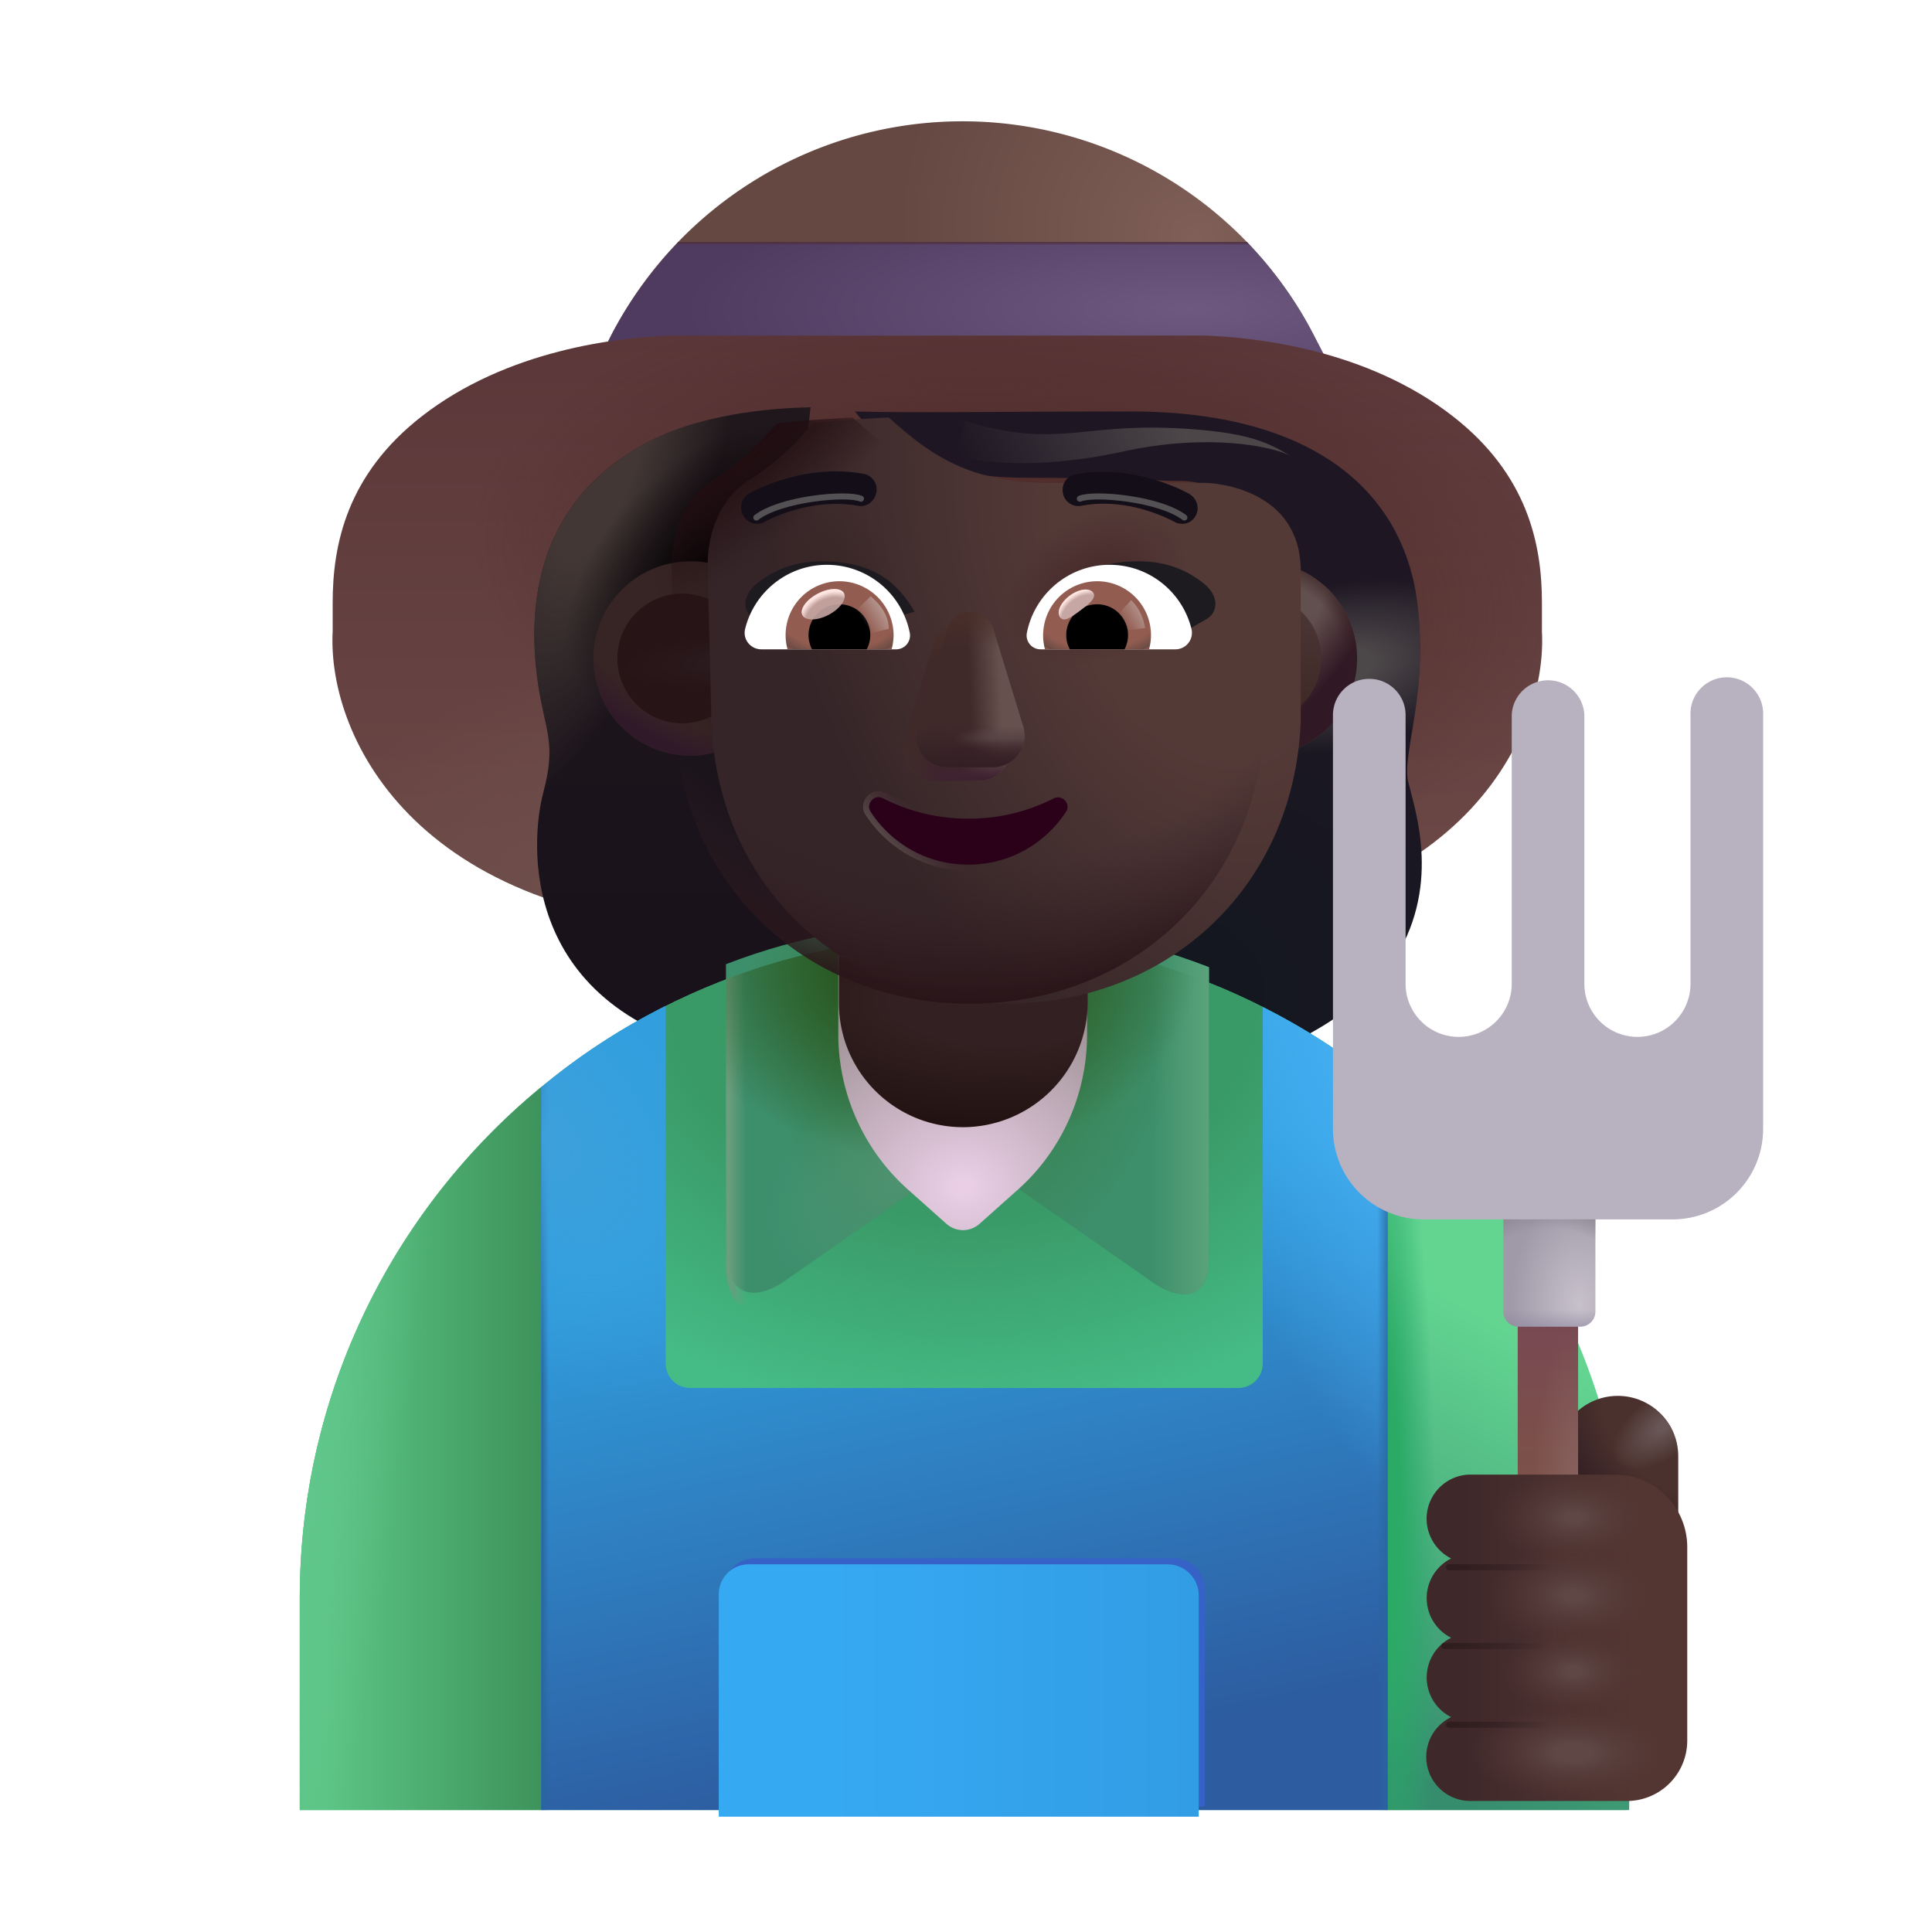 <svg xmlns="http://www.w3.org/2000/svg" fill="none" viewBox="0 0 32 32"><path fill="url(#svg-259da675-9471-40da-8519-7e275cbcd7e4-a)" d="M21.945 5.91h-12l.18-.36a6.549 6.549 0 0 1 11.65.03z"/><path fill="url(#svg-9223af6b-579d-4ce3-b792-aaf3c997ffbb-b)" d="m10.125 5.55-.18.36h12l-.17-.33c-.3-.59-.68-1.11-1.12-1.57h-9.42c-.43.45-.81.97-1.11 1.54"/><path fill="url(#svg-58863030-2326-43e0-b464-ffe6085779e8-c)" d="m10.125 5.55-.18.36h12l-.17-.33c-.3-.59-.68-1.11-1.12-1.57h-9.42c-.43.45-.81.97-1.11 1.54"/><g filter="url(#svg-77e64007-246e-4bc8-824d-2be5e9354a24-d)"><path fill="url(#svg-dfb27414-d9be-46b3-82c6-8d8f3e3940ac-e)" d="M11.588 4.81c-.849.03-2.678.228-4.102 1.335C6.25 7.108 6.01 8.262 6.01 9.231v.477c-.094 1.781 1.445 4.93 6.883 4.93h6.263c5.438 0 6.977-3.149 6.883-4.93V9.23c0-.969-.239-2.123-1.476-3.086-1.424-1.107-3.253-1.304-4.102-1.336z"/><path fill="url(#svg-37dfe496-c1e6-4a31-9ea5-965c280c6015-f)" d="M11.588 4.81c-.849.03-2.678.228-4.102 1.335C6.25 7.108 6.01 8.262 6.01 9.231v.477c-.094 1.781 1.445 4.93 6.883 4.93h6.263c5.438 0 6.977-3.149 6.883-4.93V9.23c0-.969-.239-2.123-1.476-3.086-1.424-1.107-3.253-1.304-4.102-1.336z"/><path fill="url(#svg-9cc1a00d-ca36-4425-a17c-12cdd08e248d-g)" d="M11.588 4.81c-.849.03-2.678.228-4.102 1.335C6.25 7.108 6.01 8.262 6.01 9.231v.477c-.094 1.781 1.445 4.93 6.883 4.93h6.263c5.438 0 6.977-3.149 6.883-4.93V9.23c0-.969-.239-2.123-1.476-3.086-1.424-1.107-3.253-1.304-4.102-1.336z"/></g><g filter="url(#svg-8033466b-092b-4f3c-be72-ac961ea3936d-h)"><path fill="url(#svg-ab2f1058-4276-41d5-a133-6dbc86bb32a2-i)" d="M16.86 8.013c-1.715 0-2.525-.732-2.8-1.098.835.027 2.456 0 4.583 0 2.659 0 4.35 1.048 4.703 2.971.257 1.647-.242 2.689-.12 3.172.12.484.563 1.763-.283 3.012-.677.999-2.108 1.55-2.739 1.701h-2.185v-1.853c2.366-.725 2.319-3 2.37-3.212.05-.212.421-1.94.297-3.337-.096-1.072-.788-1.325-1.299-1.302-.204 0-1.004-.054-2.527-.054"/><path fill="url(#svg-77575437-2384-467f-8c1a-c6c2eb4d400a-j)" d="M16.86 8.013c-1.715 0-2.525-.732-2.8-1.098.835.027 2.456 0 4.583 0 2.659 0 4.35 1.048 4.703 2.971.257 1.647-.242 2.689-.12 3.172.12.484.563 1.763-.283 3.012-.677.999-2.108 1.55-2.739 1.701h-2.185v-1.853c2.366-.725 2.319-3 2.37-3.212.05-.212.421-1.94.297-3.337-.096-1.072-.788-1.325-1.299-1.302-.204 0-1.004-.054-2.527-.054"/></g><g filter="url(#svg-2ef486bb-65fc-4276-a7b2-50f91f7a066e-k)"><path fill="url(#svg-b9225e9d-1014-467a-a4f1-61e0bcdf81ff-l)" d="M10.526 7.55c.977-.499 2.223-.544 2.649-.554l-.514 4.653 1.833 4.33-2.608 1.752c-3.585-.735-3.348-3.564-3.137-4.355.221-.831.028-1.02-.086-1.788-.272-1.833.329-3.255 1.863-4.038"/><path fill="url(#svg-b4fc301f-e3ca-42cc-a3ed-986077bb8cb3-m)" d="M10.526 7.55c.977-.499 2.223-.544 2.649-.554l-.514 4.653 1.833 4.33-2.608 1.752c-3.585-.735-3.348-3.564-3.137-4.355.221-.831.028-1.02-.086-1.788-.272-1.833.329-3.255 1.863-4.038"/><path fill="url(#svg-9f9d15b7-6699-462d-8216-7424e66c573f-n)" d="M10.526 7.55c.977-.499 2.223-.544 2.649-.554l-.514 4.653 1.833 4.33-2.608 1.752c-3.585-.735-3.348-3.564-3.137-4.355.221-.831.028-1.02-.086-1.788-.272-1.833.329-3.255 1.863-4.038"/></g><path fill="#45BB85" d="M15.955 15.5c-6.07 0-10.99 4.91-10.99 10.98v3.5h21.98v-3.5c0-6.07-4.92-10.98-10.99-10.98"/><path fill="url(#svg-c56f90f7-d2e5-4c8b-929c-13dc5d130a34-o)" d="M15.955 15.5c-6.07 0-10.99 4.91-10.99 10.98v3.5h21.98v-3.5c0-6.07-4.92-10.98-10.99-10.98"/><path fill="url(#svg-6c5fdaad-82c3-45aa-ac5d-30a58bc13d78-p)" d="M8.965 29.98V18.01h-.007a10.95 10.95 0 0 0-3.993 8.47v3.5z"/><path fill="url(#svg-9228b017-7727-4596-bc8d-80d880dbf6bf-q)" d="M8.965 29.98V18.01h-.007a10.95 10.95 0 0 0-3.993 8.47v3.5z"/><path fill="url(#svg-67fcd8d0-3995-4c6a-a448-67a658c24218-r)" d="M22.985 29.98V18.01h.006a10.95 10.95 0 0 1 3.994 8.47v3.5z"/><path fill="url(#svg-c9635d19-b23a-4b7b-b2dc-311b3b1389b6-s)" d="M22.985 29.98V18.01h.006a10.95 10.95 0 0 1 3.994 8.47v3.5z"/><g filter="url(#svg-55695673-fecd-4e21-bcca-0a47bac01ed2-t)"><path fill="url(#svg-a80895d0-328f-4ca4-8e96-7c454c2c007a-u)" d="m12.989 21.473 3.035-2.123 2.988 2.084c.42.325 1.012.465 1.012-.354v-4.81c-1.24-.48-2.59-.77-4-.77s-2.76.24-4 .72v4.69c0 .954.595.823.965.563"/><path fill="url(#svg-ff383420-d75b-4f4d-a5b3-244f7f6ae9a5-v)" d="m12.989 21.473 3.035-2.123 2.988 2.084c.42.325 1.012.465 1.012-.354v-4.81c-1.24-.48-2.59-.77-4-.77s-2.76.24-4 .72v4.69c0 .954.595.823.965.563"/><path fill="url(#svg-ebea8fe2-1f80-49a9-82d0-dfdedc3612c8-w)" d="m12.989 21.473 3.035-2.123 2.988 2.084c.42.325 1.012.465 1.012-.354v-4.81c-1.24-.48-2.59-.77-4-.77s-2.76.24-4 .72v4.69c0 .954.595.823.965.563"/></g><path fill="url(#svg-722334db-e715-45b6-ad28-07b282b04abb-x)" d="m12.989 21.473 3.035-2.123 2.988 2.084c.42.325 1.012.465 1.012-.354v-4.81c-1.24-.48-2.59-.77-4-.77s-2.76.24-4 .72v4.69c0 .954.595.823.965.563"/><path fill="url(#svg-ba0f5676-1ed2-466a-a987-32444d594038-y)" d="m12.989 21.473 3.035-2.123 2.988 2.084c.42.325 1.012.465 1.012-.354v-4.81c-1.24-.48-2.59-.77-4-.77s-2.76.24-4 .72v4.69c0 .954.595.823.965.563"/><path fill="url(#svg-ce0654b8-b436-443e-8a32-157ac44afee8-z)" d="m16.875 19.69-.65.58c-.16.14-.39.14-.55 0l-.65-.58a3.45 3.45 0 0 1-1.14-2.55v-3.09c0-1.14.92-2.06 2.06-2.06s2.06.92 2.06 2.06v3.09c0 .97-.41 1.9-1.13 2.55"/><path fill="url(#svg-6a227124-3ecc-4212-90d2-bc8eec6b1989-A)" d="M15.955 18.67c-1.14 0-2.06-.92-2.06-2.06v-2.56c0-1.14.92-2.06 2.06-2.06s2.06.92 2.06 2.06v2.56a2.07 2.07 0 0 1-2.06 2.06"/><path fill="url(#svg-ebcab312-ee60-4b4c-aa84-cc88f45048a6-B)" d="M22.985 18.04c-.63-.53-1.33-.99-2.07-1.36v5.9c0 .23-.18.41-.41.41h-9.07c-.23 0-.41-.18-.41-.41v-5.92c-.74.37-1.43.82-2.06 1.35v11.97h14.02z"/><path fill="url(#svg-0f814f22-81a9-4f41-aae4-6f92c6809363-C)" d="M22.985 18.04c-.63-.53-1.33-.99-2.07-1.36v5.9c0 .23-.18.41-.41.41h-9.07c-.23 0-.41-.18-.41-.41v-5.92c-.74.37-1.43.82-2.06 1.35v11.97h14.02z"/><path fill="url(#svg-c7824179-88ad-4aba-a3a4-517fdc547fbc-D)" d="M22.985 18.04c-.63-.53-1.33-.99-2.07-1.36v5.9c0 .23-.18.41-.41.41h-9.07c-.23 0-.41-.18-.41-.41v-5.92c-.74.37-1.43.82-2.06 1.35v11.97h14.02z"/><path fill="url(#svg-34c3da24-4a63-445d-be3c-bc259f5768a9-E)" d="M22.985 18.04c-.63-.53-1.33-.99-2.07-1.36v5.9c0 .23-.18.41-.41.41h-9.07c-.23 0-.41-.18-.41-.41v-5.92c-.74.37-1.43.82-2.06 1.35v11.97h14.02z"/><path fill="url(#svg-57d2a37c-1c97-40f7-a18e-05f45a7d52af-F)" d="M22.985 18.04c-.63-.53-1.33-.99-2.07-1.36v5.9c0 .23-.18.41-.41.41h-9.07c-.23 0-.41-.18-.41-.41v-5.92c-.74.37-1.43.82-2.06 1.35v11.97h14.02z"/><g filter="url(#svg-75eba683-466a-4b8a-9ace-e9b8f1c8ef23-G)"><path fill="#3661C6" d="M19.445 25.81h-6.94c-.28 0-.5.216-.5.492v3.62h7.95v-3.62a.513.513 0 0 0-.51-.492"/></g><g filter="url(#svg-ccfe245c-276e-448c-86ab-32777fc99c11-H)"><path fill="url(#svg-93a9f4ff-d8c7-40b8-ab3e-1008cd294c59-I)" d="M19.445 25.81h-6.94c-.28 0-.5.22-.5.5v3.68h7.95v-3.68a.517.517 0 0 0-.51-.5"/></g><path fill="url(#svg-6956627f-4667-4f8c-84c2-9c12537832cf-J)" d="M26.797 23.12c.55 0 1 .45 1 1v2.29h-2v-2.29c0-.55.44-1 1-1"/><path fill="url(#svg-ed925c94-f2fa-4033-94be-35acae4162b2-K)" d="M26.797 23.12c.55 0 1 .45 1 1v2.29h-2v-2.29c0-.55.44-1 1-1"/><path fill="url(#svg-fa18151e-3c0b-4cd2-9316-0bb4e0ffec65-L)" d="M26.138 21.77h-1v3h1z"/><path fill="url(#svg-6543035b-1c9c-4526-baec-b193d1e13896-M)" d="M26.138 21.77h-1v3h1z"/><path fill="url(#svg-098ff31c-2572-4b88-96a3-01f8e3048876-N)" d="M24.901 19.989h1.524v1.734a.25.25 0 0 1-.25.25H25.15a.25.25 0 0 1-.25-.25z"/><path fill="url(#svg-c4058e8e-5d1b-422b-b155-a31cabeb08fb-O)" d="M24.901 19.989h1.524v1.734a.25.25 0 0 1-.25.25H25.15a.25.25 0 0 1-.25-.25z"/><path fill="url(#svg-dd5a5c7c-0f96-4eb7-ae34-bb7ee75765e9-P)" d="M24.901 19.989h1.524v1.734a.25.25 0 0 1-.25.25H25.15a.25.25 0 0 1-.25-.25z"/><g filter="url(#svg-b24449f1-9d8d-4013-9328-d5239d47aa92-Q)"><path fill="url(#svg-d1ba8bae-d27a-4e92-b583-bf1ef131f1d2-R)" d="M23.479 25.306c0-.402.325-.732.727-.732h2.39a1.2 1.2 0 0 1 1.2 1.2v3.206a1 1 0 0 1-1 1h-2.59a.731.731 0 0 1-.32-1.389.735.735 0 0 1 0-1.314.735.735 0 0 1 0-1.314.74.74 0 0 1-.407-.657"/><path fill="url(#svg-a0e7e042-4f07-4ada-aff4-c18821ba27ba-S)" d="M23.479 25.306c0-.402.325-.732.727-.732h2.39a1.2 1.2 0 0 1 1.2 1.2v3.206a1 1 0 0 1-1 1h-2.59a.731.731 0 0 1-.32-1.389.735.735 0 0 1 0-1.314.735.735 0 0 1 0-1.314.74.74 0 0 1-.407-.657"/><path fill="url(#svg-a14b33a5-c3c2-4369-9d86-4c306d92334a-T)" d="M23.479 25.306c0-.402.325-.732.727-.732h2.39a1.2 1.2 0 0 1 1.2 1.2v3.206a1 1 0 0 1-1 1h-2.59a.731.731 0 0 1-.32-1.389.735.735 0 0 1 0-1.314.735.735 0 0 1 0-1.314.74.74 0 0 1-.407-.657"/><path fill="url(#svg-6bc66c30-d3fb-4364-9403-711bea76fe7c-U)" d="M23.479 25.306c0-.402.325-.732.727-.732h2.39a1.2 1.2 0 0 1 1.2 1.2v3.206a1 1 0 0 1-1 1h-2.59a.731.731 0 0 1-.32-1.389.735.735 0 0 1 0-1.314.735.735 0 0 1 0-1.314.74.74 0 0 1-.407-.657"/><path fill="url(#svg-2ce83c91-b9f8-43c0-9103-d7af577e8628-V)" d="M23.479 25.306c0-.402.325-.732.727-.732h2.39a1.2 1.2 0 0 1 1.2 1.2v3.206a1 1 0 0 1-1 1h-2.59a.731.731 0 0 1-.32-1.389.735.735 0 0 1 0-1.314.735.735 0 0 1 0-1.314.74.74 0 0 1-.407-.657"/></g><g filter="url(#svg-d4e084d1-26d4-4c50-ac86-1d91ec81d9e8-W)"><path stroke="url(#svg-80084c62-2972-401a-8662-81783f81abe2-X)" stroke-linecap="round" stroke-width=".1" d="M24 25.958h1.796"/></g><g filter="url(#svg-3aeb6ccf-6c45-4118-8e0d-2706cdcc33a5-Y)"><path stroke="url(#svg-e77c39fa-0abe-474a-8776-35895b1268a7-Z)" stroke-linecap="round" stroke-width=".1" d="M23.921 27.263h1.797"/></g><g filter="url(#svg-17c1c1bd-8b24-4d82-8d38-4b574d210741-aa)"><path stroke="url(#svg-3fb38dc0-b12c-4428-8bcd-995fdaa2cd5f-ab)" stroke-linecap="round" stroke-width=".1" d="M24 28.567h1.796"/></g><g filter="url(#svg-5388e6da-5391-4170-a571-e26f7822fabd-ac)"><path fill="url(#svg-a8bfd90f-c385-4a13-8e26-0d9b871dd416-ad)" d="M11.281 12.515a1.61 1.61 0 1 0 0-3.218 1.61 1.61 0 0 0 0 3.218"/><path fill="url(#svg-aa07fa95-e595-4367-8731-338ce0aa3797-ae)" d="M11.281 12.515a1.61 1.61 0 1 0 0-3.218 1.61 1.61 0 0 0 0 3.218"/></g><path fill="url(#svg-e79bc575-c831-477f-8ec5-540a64295dc5-af)" d="M20.811 12.515a1.61 1.61 0 1 0 0-3.218 1.61 1.61 0 0 0 0 3.218"/><path fill="url(#svg-57c8d862-afbf-4029-88d0-f8cfd9a1290f-ag)" d="M20.811 12.515a1.61 1.61 0 1 0 0-3.218 1.61 1.61 0 0 0 0 3.218"/><path fill="url(#svg-66d12036-9a54-4f05-807d-a34c07a8889c-ah)" d="M20.811 12.515a1.61 1.61 0 1 0 0-3.218 1.61 1.61 0 0 0 0 3.218"/><path fill="url(#svg-43ff1aa1-a50b-414e-848a-894fad9dcc22-ai)" d="M20.811 12.515a1.61 1.61 0 1 0 0-3.218 1.61 1.61 0 0 0 0 3.218"/><g filter="url(#svg-e1fcd412-c7b5-4c1d-9ef3-79ecfcd8706c-aj)"><path fill="url(#svg-7d69a1e4-429e-4d4b-b02f-08e9032796b0-ak)" d="M20.811 11.98a1.074 1.074 0 1 0 0-2.148 1.074 1.074 0 0 0 0 2.148"/></g><g filter="url(#svg-8a2af3e7-edab-47ca-abdb-0b42933f12b4-al)"><path fill="url(#svg-a3383004-f070-4cdc-9c64-270717905fc2-am)" d="M11.3 11.98a1.074 1.074 0 1 0 0-2.148 1.074 1.074 0 0 0 0 2.148"/></g><g filter="url(#svg-fef8299d-b681-4fa6-8ea3-531b3487826d-an)"><path fill="url(#svg-fd40df1a-336e-4b3e-bea8-05513029ae10-ao)" d="M19.368 7.998H16.75c-1.38 0-2.044-.559-2.629-1.083 0 0-.927.042-1.258.101-.215.234-.444.53-.977.886-.231.116-.756.527-.766 1.46l.064 2.594c.106 2.801 2.262 4.669 4.88 4.669 2.619 0 4.765-1.868 4.88-4.67V9.454c0-1.34-1.393-1.455-1.576-1.455"/></g><path fill="url(#svg-5a52bb2b-11b3-4654-9fb8-ea190dcc5e3c-ap)" d="M19.368 7.998H16.75c-1.38 0-2.044-.559-2.629-1.083 0 0-.86.042-1.258.101-.215.234-.444.53-.977.886-.231.116-.756.527-.766 1.46l.064 2.594c.106 2.801 2.262 4.669 4.88 4.669 2.619 0 4.765-1.868 4.88-4.67V9.454c0-1.34-1.393-1.455-1.576-1.455"/><path fill="url(#svg-62036e61-54c1-4164-bb05-aa537504bc38-aq)" d="M19.368 7.998H16.75c-1.38 0-2.044-.559-2.629-1.083 0 0-.86.042-1.258.101-.215.234-.444.53-.977.886-.231.116-.756.527-.766 1.46l.064 2.594c.106 2.801 2.262 4.669 4.88 4.669 2.619 0 4.765-1.868 4.88-4.67V9.454c0-1.34-1.393-1.455-1.576-1.455"/><path fill="url(#svg-0e2e4a26-cab7-49b0-86c1-da5ddc0463c5-ar)" d="M19.368 7.998H16.75c-1.38 0-2.044-.559-2.629-1.083 0 0-.86.042-1.258.101-.215.234-.444.53-.977.886-.231.116-.756.527-.766 1.46l.064 2.594c.106 2.801 2.262 4.669 4.88 4.669 2.619 0 4.765-1.868 4.88-4.67V9.454c0-1.34-1.393-1.455-1.576-1.455"/><path fill="url(#svg-5bf0f04a-3bb2-4e30-a800-c7421e6d6e11-as)" d="M19.368 7.998H16.75c-1.38 0-2.044-.559-2.629-1.083 0 0-.86.042-1.258.101-.215.234-.444.53-.977.886-.231.116-.756.527-.766 1.46l.064 2.594c.106 2.801 2.262 4.669 4.88 4.669 2.619 0 4.765-1.868 4.88-4.67V9.454c0-1.34-1.393-1.455-1.576-1.455"/><g filter="url(#svg-08d0775d-b833-45bf-aefc-13913a6cebbb-at)"><path stroke="url(#svg-3b824eae-2dec-4492-aceb-5dbf0c7d2368-au)" stroke-width=".1" d="M14.38 13.472c.356.543.958.899 1.66.899.7 0 1.303-.356 1.659-.899a.2.2 0 0 0-.024-.248.21.21 0 0 0-.243-.045c-.407.208-.89.331-1.392.331-.512 0-.985-.123-1.392-.33a.2.2 0 0 0-.244.04.2.2 0 0 0-.024.252Z"/></g><path fill="#2A0119" d="M16.04 13.56a3.1 3.1 0 0 1-1.415-.337c-.135-.077-.29.087-.203.222.347.53.934.876 1.618.876.683 0 1.27-.347 1.617-.876.087-.135-.067-.289-.202-.222a3.1 3.1 0 0 1-1.415.337"/><g filter="url(#svg-ee1bcdbc-f5dc-4259-9971-51ffa91d937e-av)"><path fill="#402929" d="m15.472 10.632-.501 1.627a.518.518 0 0 0 .5.674h.751a.527.527 0 0 0 .501-.674l-.5-1.627c-.135-.356-.646-.356-.751 0"/><path fill="url(#svg-a6894598-8ac2-4503-98f0-bfaaef8f8bb7-aw)" d="m15.472 10.632-.501 1.627a.518.518 0 0 0 .5.674h.751a.527.527 0 0 0 .501-.674l-.5-1.627c-.135-.356-.646-.356-.751 0"/><path fill="url(#svg-223e20f8-ccbd-49d5-bf4a-b4f4f915ceee-ax)" d="m15.472 10.632-.501 1.627a.518.518 0 0 0 .5.674h.751a.527.527 0 0 0 .501-.674l-.5-1.627c-.135-.356-.646-.356-.751 0"/><path fill="url(#svg-f9781fc9-befe-4471-a5cc-a3c18d986378-ay)" d="m15.472 10.632-.501 1.627a.518.518 0 0 0 .5.674h.751a.527.527 0 0 0 .501-.674l-.5-1.627c-.135-.356-.646-.356-.751 0"/><path fill="url(#svg-5f1a17e9-309e-45d9-aab7-24197620c377-az)" d="m15.472 10.632-.501 1.627a.518.518 0 0 0 .5.674h.751a.527.527 0 0 0 .501-.674l-.5-1.627c-.135-.356-.646-.356-.751 0"/><path fill="url(#svg-83793a64-f3f8-4c1f-b6a9-badc8a38610a-aA)" d="m15.472 10.632-.501 1.627a.518.518 0 0 0 .5.674h.751a.527.527 0 0 0 .501-.674l-.5-1.627c-.135-.356-.646-.356-.751 0"/></g><g filter="url(#svg-3e7e8ebb-c24f-4e3f-84b3-2ee5ec7e48a8-aB)"><path fill="#402929" d="m15.699 10.406-.5 1.627a.518.518 0 0 0 .5.674h.75a.526.526 0 0 0 .501-.674l-.5-1.627c-.135-.356-.645-.356-.751 0"/><path fill="url(#svg-7533ea0f-60c6-4cc0-a890-4c7c79fd7585-aC)" d="m15.699 10.406-.5 1.627a.518.518 0 0 0 .5.674h.75a.526.526 0 0 0 .501-.674l-.5-1.627c-.135-.356-.645-.356-.751 0"/><path fill="url(#svg-f780508d-849a-4c8c-ac08-35ad92fcca8f-aD)" d="m15.699 10.406-.5 1.627a.518.518 0 0 0 .5.674h.75a.526.526 0 0 0 .501-.674l-.5-1.627c-.135-.356-.645-.356-.751 0"/><path fill="url(#svg-367fe027-aed7-4f8c-8b1e-b7cd438247c3-aE)" d="m15.699 10.406-.5 1.627a.518.518 0 0 0 .5.674h.75a.526.526 0 0 0 .501-.674l-.5-1.627c-.135-.356-.645-.356-.751 0"/><path fill="url(#svg-affeed6a-c6bd-4b0e-946d-2413a9f8499a-aF)" d="m15.699 10.406-.5 1.627a.518.518 0 0 0 .5.674h.75a.526.526 0 0 0 .501-.674l-.5-1.627c-.135-.356-.645-.356-.751 0"/><path fill="url(#svg-01165cce-2c47-4af0-bf93-dac506a009a2-aG)" d="m15.699 10.406-.5 1.627a.518.518 0 0 0 .5.674h.75a.526.526 0 0 0 .501-.674l-.5-1.627c-.135-.356-.645-.356-.751 0"/><path fill="url(#svg-85496b3b-058e-4686-8ef1-7cb9a2c173d5-aH)" d="m15.699 10.406-.5 1.627a.518.518 0 0 0 .5.674h.75a.526.526 0 0 0 .501-.674l-.5-1.627c-.135-.356-.645-.356-.751 0"/></g><g filter="url(#svg-5dd0d5dd-0795-492a-9180-ca81236c8497-aI)"><path fill="#130E18" d="M12.541 8.875a.26.26 0 0 1-.23-.134.27.27 0 0 1 .095-.366c.039-.02.896-.51 1.897-.327.144.028.24.163.212.308-.03.154-.164.25-.308.221-.809-.144-1.531.26-1.531.26a.24.24 0 0 1-.135.038"/></g><g filter="url(#svg-8a5ee78d-6219-4cfb-aec1-65536dc133f4-aJ)"><path fill="#130E18" d="M19.578 8.875a.24.24 0 0 1-.135-.038c-.01 0-.731-.414-1.53-.26a.26.26 0 0 1-.308-.212.26.26 0 0 1 .211-.308c.992-.183 1.858.308 1.887.327.125.077.174.241.096.366a.24.24 0 0 1-.221.125"/></g><g filter="url(#svg-bdfc8812-a1fb-4739-ade6-c9de6bf02466-aK)"><path fill="#1D1B1F" d="M17.13 10.132c.265-.466.669-.835 1.537-.835.38 0 .747.105 1.073.369.269.217.233.495.025.599l-.556.317c-.652-.21-1.373-.239-2.08-.45"/></g><g filter="url(#svg-58d9869d-d6b6-44c1-907a-ff37d7fa9f35-aL)"><path fill="#1D1B1F" d="M14.947 10.132c-.266-.466-.67-.835-1.538-.835-.38 0-.747.105-1.073.369-.268.217-.232.495-.024.599l.556.317c.652-.21 1.372-.239 2.079-.45"/></g><path fill="#fff" d="M18.379 9.355c.653 0 1.204.45 1.355 1.06a.274.274 0 0 1-.268.34h-2.231a.23.23 0 0 1-.227-.272c.125-.64.69-1.128 1.37-1.128"/><path fill="url(#svg-8413d721-eea8-4ba9-9e5f-8d654477cbd9-aM)" d="M18.172 9.627a.892.892 0 0 1 .86 1.128h-1.724a.896.896 0 0 1 .864-1.128"/><path fill="#000" d="M17.66 10.52a.51.51 0 0 1 .512-.511.51.51 0 0 1 .454.746h-.905a.46.46 0 0 1-.06-.235"/><g filter="url(#svg-c276375c-6310-4e74-8d4f-dce8d9ce0f21-aN)"><path fill="#C7A7A3" d="M18.106 9.816c.063.085-.07.189-.22.301-.152.113-.264.193-.327.108-.064-.085.007-.245.158-.358s.325-.136.389-.05"/><path fill="url(#svg-0bb7155f-b2d8-4436-a6da-947d3ef1b04c-aO)" d="M18.106 9.816c.063.085-.07.189-.22.301-.152.113-.264.193-.327.108-.064-.085.007-.245.158-.358s.325-.136.389-.05"/></g><g filter="url(#svg-86857c21-dbb9-4ec1-bfaf-35eb2fdc8cde-aP)"><path fill="url(#svg-49cc125e-43f7-4d4d-b12b-9613fefdcc51-aQ)" d="M18.966 10.402a.84.84 0 0 0-.23-.463l-.26.286.117.227z"/></g><path fill="#fff" d="M13.697 9.355c-.653 0-1.204.45-1.355 1.06-.044.174.09.34.268.34h2.231a.23.23 0 0 0 .228-.272 1.4 1.4 0 0 0-1.372-1.128"/><path fill="url(#svg-d60dec91-fd74-416a-9996-accf5adf050e-aR)" d="M13.904 9.627a.892.892 0 0 0-.86 1.128h1.724a1 1 0 0 0 .033-.235.9.9 0 0 0-.897-.893"/><path fill="#000" d="M14.415 10.52a.51.51 0 0 0-.51-.511.51.51 0 0 0-.455.746h.905a.5.5 0 0 0 .06-.235"/><g filter="url(#svg-e7a2994d-eeff-4654-986c-073b67daeb41-aS)"><path fill="url(#svg-d916d0be-6981-4d1b-a2a1-a61e36c85714-aT)" d="M14.72 10.414c0-.288-.235-.48-.299-.538l-.288.279.178.36z"/></g><g filter="url(#svg-574eb3cb-1652-414c-b876-3c227637c0a8-aU)" transform="rotate(-27.914 13.635 10.008)"><ellipse cx="13.635" cy="10.008" fill="#C7A7A3" fill-opacity=".9" rx=".389" ry=".197"/><ellipse cx="13.635" cy="10.008" fill="url(#svg-8bf35be4-e600-4af0-a3ea-e2b9709e3b42-aV)" rx=".389" ry=".197"/></g><g filter="url(#svg-1e76ae4c-94b3-4306-89f3-d3861b659936-aW)"><path stroke="#545154" stroke-linecap="round" stroke-linejoin="round" stroke-miterlimit="10" stroke-width=".1" d="M17.885 8.26c.237-.1 1.324 0 1.732.312"/></g><g filter="url(#svg-1ee6b2f1-8af6-4700-af8b-f414a72163c8-aX)"><path stroke="#545154" stroke-linecap="round" stroke-linejoin="round" stroke-miterlimit="10" stroke-width=".1" d="M14.26 8.26c-.238-.1-1.325 0-1.733.312"/></g><g filter="url(#svg-028bf785-f709-43ee-9cd3-30859dc23019-aY)"><path fill="url(#svg-33c6ebc7-0937-44e4-af81-5c6e86c24418-aZ)" d="M19.431 7.09c1.238.057 1.562.239 1.933.454-.31-.151-1.345-.375-2.776-.063-1.432.313-2.425.172-2.743.063l.141-.57c1.5.453 1.898.046 3.445.117"/></g><g filter="url(#svg-7b909f3c-59d4-4128-aff6-1ec120478edf-ba)"><path fill="#B8B1C0" d="M22.78 11.044a.6.6 0 0 0-.602.601v6.852a1.5 1.5 0 0 0 1.5 1.5h4.125a1.5 1.5 0 0 0 1.5-1.5v-6.852a.602.602 0 1 0-1.203 0v4.45a.879.879 0 0 1-1.758 0v-4.45a.602.602 0 0 0-1.203 0v4.45a.879.879 0 0 1-1.758 0v-4.45a.6.6 0 0 0-.602-.601"/></g><defs><radialGradient id="svg-259da675-9471-40da-8519-7e275cbcd7e4-a" cx="0" cy="0" r="1" gradientTransform="matrix(-4.281 -2.713 2.527 -3.987 19.843 3.96)" gradientUnits="userSpaceOnUse"><stop stop-color="#7F5F58"/><stop offset="1" stop-color="#644841"/></radialGradient><radialGradient id="svg-9223af6b-579d-4ce3-b792-aaf3c997ffbb-b" cx="0" cy="0" r="1" gradientTransform="matrix(0 -2.156 8.406 0 19.718 5.122)" gradientUnits="userSpaceOnUse"><stop stop-color="#6E5980"/><stop offset="1" stop-color="#4F3B60"/></radialGradient><radialGradient id="svg-37dfe496-c1e6-4a31-9ea5-965c280c6015-f" cx="0" cy="0" r="1" gradientTransform="rotate(-115.388 9.623 3.909)scale(4.082 6.427)" gradientUnits="userSpaceOnUse"><stop stop-color="#6E4F4B"/><stop offset="1" stop-color="#6E4F4B" stop-opacity="0"/></radialGradient><radialGradient id="svg-9cc1a00d-ca36-4425-a17c-12cdd08e248d-g" cx="0" cy="0" r="1" gradientTransform="matrix(.438 -4.688 9.213 .86 17.552 8.833)" gradientUnits="userSpaceOnUse"><stop stop-color="#492522"/><stop offset="1" stop-color="#492522" stop-opacity="0"/></radialGradient><radialGradient id="svg-ab2f1058-4276-41d5-a133-6dbc86bb32a2-i" cx="0" cy="0" r="1" gradientTransform="matrix(1.656 -6.438 7.875 2.026 19.52 16.372)" gradientUnits="userSpaceOnUse"><stop stop-color="#131720"/><stop offset="1" stop-color="#1E1723"/></radialGradient><radialGradient id="svg-77575437-2384-467f-8c1a-c6c2eb4d400a-j" cx="0" cy="0" r="1" gradientTransform="rotate(-11.497 66.4 -104.113)scale(2.822 1.37)" gradientUnits="userSpaceOnUse"><stop offset=".203" stop-color="#4C4749"/><stop offset="1" stop-color="#4C4749" stop-opacity="0"/></radialGradient><radialGradient id="svg-b4fc301f-e3ca-42cc-a3ed-986077bb8cb3-m" cx="0" cy="0" r="1" gradientTransform="rotate(106.741 2.02 7.437)scale(6.184 1.948)" gradientUnits="userSpaceOnUse"><stop offset=".32" stop-color="#423735"/><stop offset="1" stop-color="#423735" stop-opacity="0"/></radialGradient><radialGradient id="svg-9f9d15b7-6699-462d-8216-7424e66c573f-n" cx="0" cy="0" r="1" gradientTransform="rotate(-46.106 17.009 -8.618)scale(2.862 1.639)" gradientUnits="userSpaceOnUse"><stop stop-color="#040102"/><stop offset="1" stop-color="#040102" stop-opacity="0"/></radialGradient><radialGradient id="svg-c56f90f7-d2e5-4c8b-929c-13dc5d130a34-o" cx="0" cy="0" r="1" gradientTransform="matrix(0 7.164 -8.994 0 15.954 16.285)" gradientUnits="userSpaceOnUse"><stop offset=".53" stop-color="#399967"/><stop offset="1" stop-color="#399967" stop-opacity="0"/></radialGradient><radialGradient id="svg-9228b017-7727-4596-bc8d-80d880dbf6bf-q" cx="0" cy="0" r="1" gradientTransform="matrix(2.688 .438 -2.138 13.134 3.812 25.247)" gradientUnits="userSpaceOnUse"><stop stop-color="#63C890"/><stop offset="1" stop-color="#63C890" stop-opacity="0"/></radialGradient><radialGradient id="svg-c9635d19-b23a-4b7b-b2dc-311b3b1389b6-s" cx="0" cy="0" r="1" gradientTransform="matrix(.795 -.018 .176 7.819 22.985 24.71)" gradientUnits="userSpaceOnUse"><stop offset=".249" stop-color="#2AAA64"/><stop offset="1" stop-color="#28A96B" stop-opacity="0"/></radialGradient><radialGradient id="svg-a80895d0-328f-4ca4-8e96-7c454c2c007a-u" cx="0" cy="0" r="1" gradientTransform="matrix(0 5.49 -3.737 0 16.024 16.153)" gradientUnits="userSpaceOnUse"><stop offset=".232" stop-color="#387C46"/><stop offset="1" stop-color="#3D8F6C"/></radialGradient><radialGradient id="svg-ebea8fe2-1f80-49a9-82d0-dfdedc3612c8-w" cx="0" cy="0" r="1" gradientTransform="matrix(-2.275 1.555 -.967 -1.416 15.17 19.551)" gradientUnits="userSpaceOnUse"><stop stop-color="#519473"/><stop offset="1" stop-color="#519473" stop-opacity="0"/></radialGradient><radialGradient id="svg-ba0f5676-1ed2-466a-a987-32444d594038-y" cx="0" cy="0" r="1" gradientTransform="matrix(0 3.289 -4.487 0 15.418 15.97)" gradientUnits="userSpaceOnUse"><stop offset=".344" stop-color="#2A5923"/><stop offset=".987" stop-color="#2A5923" stop-opacity="0"/></radialGradient><radialGradient id="svg-ce0654b8-b436-443e-8a32-157ac44afee8-z" cx="0" cy="0" r="1" gradientTransform="matrix(0 -4.58 5.352 0 15.945 19.652)" gradientUnits="userSpaceOnUse"><stop offset=".027" stop-color="#E9CEE6"/><stop offset=".737" stop-color="#9C8F92"/></radialGradient><radialGradient id="svg-6a227124-3ecc-4212-90d2-bc8eec6b1989-A" cx="0" cy="0" r="1" gradientTransform="matrix(0 2.095 -5.352 0 16.633 16.575)" gradientUnits="userSpaceOnUse"><stop offset=".347" stop-color="#332022"/><stop offset="1" stop-color="#211211"/></radialGradient><radialGradient id="svg-0f814f22-81a9-4f41-aae4-6f92c6809363-C" cx="0" cy="0" r="1" gradientTransform="rotate(154.069 9.543 11.788)scale(3.788 11.211)" gradientUnits="userSpaceOnUse"><stop stop-color="#47B2F6"/><stop offset="1" stop-color="#47B2F6" stop-opacity="0"/></radialGradient><radialGradient id="svg-57d2a37c-1c97-40f7-a18e-05f45a7d52af-F" cx="0" cy="0" r="1" gradientTransform="rotate(-37.289 32.356 -3.88)scale(3.146 4.958)" gradientUnits="userSpaceOnUse"><stop stop-color="#3DA0DB"/><stop offset="1" stop-color="#3AA1E0" stop-opacity="0"/></radialGradient><radialGradient id="svg-6956627f-4667-4f8c-84c2-9c12537832cf-J" cx="0" cy="0" r="1" gradientTransform="matrix(-1.745 1.74 -2.151 -2.157 27.89 23.393)" gradientUnits="userSpaceOnUse"><stop offset=".493" stop-color="#4B312D"/><stop offset=".946" stop-color="#2B1820"/></radialGradient><radialGradient id="svg-ed925c94-f2fa-4033-94be-35acae4162b2-K" cx="0" cy="0" r="1" gradientTransform="matrix(.788 -.6 .313 .412 27.553 23.618)" gradientUnits="userSpaceOnUse"><stop offset=".132" stop-color="#675655"/><stop offset="1" stop-color="#675655" stop-opacity="0"/></radialGradient><radialGradient id="svg-6543035b-1c9c-4526-baec-b193d1e13896-M" cx="0" cy="0" r="1" gradientTransform="matrix(0 -2.851 .748 0 26.138 24.77)" gradientUnits="userSpaceOnUse"><stop stop-color="#88625F"/><stop offset="1" stop-color="#88625F" stop-opacity="0"/></radialGradient><radialGradient id="svg-098ff31c-2572-4b88-96a3-01f8e3048876-N" cx="0" cy="0" r="1" gradientTransform="matrix(0 -1.828 1.141 0 26.161 21.59)" gradientUnits="userSpaceOnUse"><stop stop-color="#C7C1CC"/><stop offset="1" stop-color="#A099A8"/></radialGradient><radialGradient id="svg-c4058e8e-5d1b-422b-b155-a31cabeb08fb-O" cx="0" cy="0" r="1" gradientTransform="matrix(0 -2.148 2.011 0 25.663 21.973)" gradientUnits="userSpaceOnUse"><stop offset=".76" stop-color="#85808C" stop-opacity="0"/><stop offset="1" stop-color="#85808C"/></radialGradient><radialGradient id="svg-a0e7e042-4f07-4ada-aff4-c18821ba27ba-S" cx="0" cy="0" r="1" gradientTransform="matrix(0 .802 -1.354 0 25.916 25.285)" gradientUnits="userSpaceOnUse"><stop offset=".106" stop-color="#5E4745"/><stop offset="1" stop-color="#533531" stop-opacity="0"/></radialGradient><radialGradient id="svg-a14b33a5-c3c2-4369-9d86-4c306d92334a-T" cx="0" cy="0" r="1" gradientTransform="matrix(0 .859 -1.452 0 25.916 26.579)" gradientUnits="userSpaceOnUse"><stop offset=".109" stop-color="#5E4745"/><stop offset="1" stop-color="#533531" stop-opacity="0"/></radialGradient><radialGradient id="svg-6bc66c30-d3fb-4364-9403-711bea76fe7c-U" cx="0" cy="0" r="1" gradientTransform="matrix(0 .719 -1.214 0 25.916 27.829)" gradientUnits="userSpaceOnUse"><stop offset=".109" stop-color="#5E4745"/><stop offset="1" stop-color="#533531" stop-opacity="0"/></radialGradient><radialGradient id="svg-2ce83c91-b9f8-43c0-9103-d7af577e8628-V" cx="0" cy="0" r="1" gradientTransform="matrix(0 .799 -1.727 0 25.916 29.18)" gradientUnits="userSpaceOnUse"><stop offset=".186" stop-color="#5E4745"/><stop offset="1" stop-color="#533531" stop-opacity="0"/></radialGradient><radialGradient id="svg-aa07fa95-e595-4367-8731-338ce0aa3797-ae" cx="0" cy="0" r="1" gradientTransform="rotate(112.706 2.607 9.259)scale(2.263 4.141)" gradientUnits="userSpaceOnUse"><stop offset=".775" stop-color="#301929" stop-opacity="0"/><stop offset="1" stop-color="#301929"/></radialGradient><radialGradient id="svg-57c8d862-afbf-4029-88d0-f8cfd9a1290f-ag" cx="0" cy="0" r="1" gradientTransform="rotate(62.446 .82 20.432)scale(2.985 4.799)" gradientUnits="userSpaceOnUse"><stop offset=".776" stop-color="#301924" stop-opacity="0"/><stop offset="1" stop-color="#301924"/></radialGradient><radialGradient id="svg-66d12036-9a54-4f05-807d-a34c07a8889c-ah" cx="0" cy="0" r="1" gradientTransform="rotate(-33.074 27.851 -27.136)scale(1.998 1.609)" gradientUnits="userSpaceOnUse"><stop offset=".664" stop-color="#351B1E"/><stop offset="1" stop-color="#351B1E" stop-opacity="0"/></radialGradient><radialGradient id="svg-43ff1aa1-a50b-414e-848a-894fad9dcc22-ai" cx="0" cy="0" r="1" gradientTransform="rotate(-77.205 17.513 -7.36)scale(2.355 2.066)" gradientUnits="userSpaceOnUse"><stop offset=".745" stop-color="#361C1E" stop-opacity="0"/><stop offset=".966" stop-color="#361C1E"/></radialGradient><radialGradient id="svg-a3383004-f070-4cdc-9c64-270717905fc2-am" cx="0" cy="0" r="1" gradientTransform="rotate(175.67 6.095 5.691)scale(2.382 .474)" gradientUnits="userSpaceOnUse"><stop stop-color="#2C1D22"/><stop offset="1" stop-color="#271416"/></radialGradient><radialGradient id="svg-fd40df1a-336e-4b3e-bea8-05513029ae10-ao" cx="0" cy="0" r="1" gradientTransform="matrix(-5.875 2.633 -4.193 -9.356 19.052 9.614)" gradientUnits="userSpaceOnUse"><stop offset=".297" stop-color="#543A37"/><stop offset="1" stop-color="#352528"/></radialGradient><radialGradient id="svg-5a52bb2b-11b3-4654-9fb8-ea190dcc5e3c-ap" cx="0" cy="0" r="1" gradientTransform="matrix(0 8.875 -8.98 0 16.032 7.75)" gradientUnits="userSpaceOnUse"><stop offset=".751" stop-color="#362328" stop-opacity="0"/><stop offset="1" stop-color="#291519"/></radialGradient><radialGradient id="svg-62036e61-54c1-4164-bb05-aa537504bc38-aq" cx="0" cy="0" r="1" gradientTransform="matrix(1.393 -.831 .611 1.024 18.159 9.73)" gradientUnits="userSpaceOnUse"><stop stop-color="#432728"/><stop offset="1" stop-color="#432728" stop-opacity="0"/></radialGradient><radialGradient id="svg-0e2e4a26-cab7-49b0-86c1-da5ddc0463c5-ar" cx="0" cy="0" r="1" gradientTransform="rotate(-118.968 9.71 .716)scale(1.382 1.085)" gradientUnits="userSpaceOnUse"><stop stop-color="#392627"/><stop offset="1" stop-color="#392627" stop-opacity="0"/></radialGradient><radialGradient id="svg-5bf0f04a-3bb2-4e30-a800-c7421e6d6e11-as" cx="0" cy="0" r="1" gradientTransform="rotate(138.871 4.877 5.656)scale(5.891 2.107)" gradientUnits="userSpaceOnUse"><stop offset=".286" stop-color="#210D11"/><stop offset="1" stop-color="#210D11" stop-opacity="0"/></radialGradient><radialGradient id="svg-223e20f8-ccbd-49d5-bf4a-b4f4f915ceee-ax" cx="0" cy="0" r="1" gradientTransform="matrix(0 .216 -.734 0 16.291 12.473)" gradientUnits="userSpaceOnUse"><stop stop-color="#685554"/><stop offset="1" stop-color="#685554" stop-opacity="0"/></radialGradient><radialGradient id="svg-5f1a17e9-309e-45d9-aab7-24197620c377-az" cx="0" cy="0" r="1" gradientTransform="rotate(157.021 6.985 7.651)scale(1.582 2.412)" gradientUnits="userSpaceOnUse"><stop offset=".714" stop-color="#3E2B29" stop-opacity="0"/><stop offset="1" stop-color="#3F2C2A"/></radialGradient><radialGradient id="svg-f780508d-849a-4c8c-ac08-35ad92fcca8f-aD" cx="0" cy="0" r="1" gradientTransform="matrix(0 .216 -.734 0 16.519 12.247)" gradientUnits="userSpaceOnUse"><stop stop-color="#685554"/><stop offset="1" stop-color="#685554" stop-opacity="0"/></radialGradient><radialGradient id="svg-affeed6a-c6bd-4b0e-946d-2413a9f8499a-aF" cx="0" cy="0" r="1" gradientTransform="rotate(157.021 7.122 7.561)scale(1.582 2.412)" gradientUnits="userSpaceOnUse"><stop offset=".714" stop-color="#3E2B29" stop-opacity="0"/><stop offset="1" stop-color="#3F2C2A"/></radialGradient><radialGradient id="svg-8413d721-eea8-4ba9-9e5f-8d654477cbd9-aM" cx="0" cy="0" r="1" gradientTransform="matrix(0 .811 -1.29 0 18.17 10.104)" gradientUnits="userSpaceOnUse"><stop offset=".802" stop-color="#925C51"/><stop offset="1" stop-color="#694B43"/><stop offset="1" stop-color="#804D49"/><stop offset="1" stop-color="#85534D"/></radialGradient><radialGradient id="svg-0bb7155f-b2d8-4436-a6da-947d3ef1b04c-aO" cx="0" cy="0" r="1" gradientTransform="rotate(-127.812 11.465 .7)scale(.378 .52)" gradientUnits="userSpaceOnUse"><stop offset=".766" stop-color="#FFE6E2" stop-opacity="0"/><stop offset=".966" stop-color="#FFE6E2"/></radialGradient><radialGradient id="svg-d60dec91-fd74-416a-9996-accf5adf050e-aR" cx="0" cy="0" r="1" gradientTransform="matrix(0 .811 -1.29 0 13.906 10.104)" gradientUnits="userSpaceOnUse"><stop offset=".802" stop-color="#925C51"/><stop offset="1" stop-color="#694B43"/><stop offset="1" stop-color="#804D49"/><stop offset="1" stop-color="#85534D"/></radialGradient><radialGradient id="svg-8bf35be4-e600-4af0-a3ea-e2b9709e3b42-aV" cx="0" cy="0" r="1" gradientTransform="matrix(-.008 -.494 .593 -.009 13.62 10.323)" gradientUnits="userSpaceOnUse"><stop offset=".766" stop-color="#FFE6E2" stop-opacity="0"/><stop offset=".966" stop-color="#FFE6E2"/></radialGradient><linearGradient id="svg-58863030-2326-43e0-b464-ffe6085779e8-c" x1="15.944" x2="15.944" y1="4.01" y2="4.063" gradientUnits="userSpaceOnUse"><stop stop-color="#4E2D3A"/><stop offset="1" stop-color="#4E2D3A" stop-opacity="0"/></linearGradient><linearGradient id="svg-dfb27414-d9be-46b3-82c6-8d8f3e3940ac-e" x1="16.025" x2="16.025" y1="4.809" y2="14.841" gradientUnits="userSpaceOnUse"><stop stop-color="#5B3739"/><stop offset=".837" stop-color="#6A4745"/></linearGradient><linearGradient id="svg-b9225e9d-1014-467a-a4f1-61e0bcdf81ff-l" x1="11.547" x2="11.547" y1="6.996" y2="17.731" gradientUnits="userSpaceOnUse"><stop stop-color="#1F171B"/><stop offset="1" stop-color="#18111B"/></linearGradient><linearGradient id="svg-6c5fdaad-82c3-45aa-ac5d-30a58bc13d78-p" x1="8.965" x2="5.374" y1="28.434" y2="28.434" gradientUnits="userSpaceOnUse"><stop stop-color="#3D935B"/><stop offset="1" stop-color="#5CC585"/></linearGradient><linearGradient id="svg-67fcd8d0-3995-4c6a-a448-67a658c24218-r" x1="26.527" x2="22.985" y1="22.864" y2="29.17" gradientUnits="userSpaceOnUse"><stop stop-color="#63D591"/><stop offset="1" stop-color="#368D6E"/></linearGradient><linearGradient id="svg-ff383420-d75b-4f4d-a5b3-244f7f6ae9a5-v" x1="20.024" x2="19.09" y1="18.497" y2="18.497" gradientUnits="userSpaceOnUse"><stop stop-color="#5AA37A"/><stop offset="1" stop-color="#5AA37A" stop-opacity="0"/></linearGradient><linearGradient id="svg-722334db-e715-45b6-ad28-07b282b04abb-x" x1="12.024" x2="12.358" y1="18.497" y2="18.497" gradientUnits="userSpaceOnUse"><stop offset=".143" stop-color="#6A9E7E"/><stop offset="1" stop-color="#6A9E7E" stop-opacity="0"/></linearGradient><linearGradient id="svg-ebcab312-ee60-4b4c-aa84-cc88f45048a6-B" x1="17.187" x2="15.239" y1="29.122" y2="19.958" gradientUnits="userSpaceOnUse"><stop stop-color="#2D5CA0"/><stop offset="1" stop-color="#309EDD"/></linearGradient><linearGradient id="svg-c7824179-88ad-4aba-a3a4-517fdc547fbc-D" x1="23.038" x2="22.812" y1="29.653" y2="29.653" gradientUnits="userSpaceOnUse"><stop stop-color="#28659F"/><stop offset="1" stop-color="#28659F" stop-opacity="0"/></linearGradient><linearGradient id="svg-34c3da24-4a63-445d-be3c-bc259f5768a9-E" x1="8.965" x2="9.089" y1="29.653" y2="29.653" gradientUnits="userSpaceOnUse"><stop stop-color="#28659F"/><stop offset="1" stop-color="#28659F" stop-opacity="0"/></linearGradient><linearGradient id="svg-93a9f4ff-d8c7-40b8-ab3e-1008cd294c59-I" x1="13.812" x2="20.343" y1="28.341" y2="28.341" gradientUnits="userSpaceOnUse"><stop stop-color="#36A9F3"/><stop offset="1" stop-color="#319CE4"/></linearGradient><linearGradient id="svg-fa18151e-3c0b-4cd2-9316-0bb4e0ffec65-L" x1="25.635" x2="25.635" y1="21.591" y2="24.77" gradientUnits="userSpaceOnUse"><stop stop-color="#784853"/><stop offset=".997" stop-color="#7D5248"/></linearGradient><linearGradient id="svg-dd5a5c7c-0f96-4eb7-ae34-bb7ee75765e9-P" x1="25.663" x2="25.663" y1="22.294" y2="21.7" gradientUnits="userSpaceOnUse"><stop stop-color="#89829D"/><stop offset="1" stop-color="#89829D" stop-opacity="0"/></linearGradient><linearGradient id="svg-d1ba8bae-d27a-4e92-b583-bf1ef131f1d2-R" x1="27.507" x2="23.479" y1="28.043" y2="28.043" gradientUnits="userSpaceOnUse"><stop offset=".146" stop-color="#533632"/><stop offset=".861" stop-color="#3F282A"/></linearGradient><linearGradient id="svg-80084c62-2972-401a-8662-81783f81abe2-X" x1="23.999" x2="25.708" y1="26.036" y2="26.036" gradientUnits="userSpaceOnUse"><stop stop-color="#2E1C1E"/><stop offset="1" stop-color="#2E1C1E" stop-opacity="0"/></linearGradient><linearGradient id="svg-e77c39fa-0abe-474a-8776-35895b1268a7-Z" x1="23.921" x2="25.63" y1="27.341" y2="27.341" gradientUnits="userSpaceOnUse"><stop stop-color="#2E1C1E"/><stop offset="1" stop-color="#2E1C1E" stop-opacity="0"/></linearGradient><linearGradient id="svg-3fb38dc0-b12c-4428-8bcd-995fdaa2cd5f-ab" x1="23.999" x2="25.708" y1="28.645" y2="28.645" gradientUnits="userSpaceOnUse"><stop stop-color="#2E1C1E"/><stop offset="1" stop-color="#2E1C1E" stop-opacity="0"/></linearGradient><linearGradient id="svg-a8bfd90f-c385-4a13-8e26-0d9b871dd416-ad" x1="10.914" x2="13.921" y1="11.034" y2="10.481" gradientUnits="userSpaceOnUse"><stop stop-color="#372425"/><stop offset="1" stop-color="#281919"/></linearGradient><linearGradient id="svg-e79bc575-c831-477f-8ec5-540a64295dc5-af" x1="22.42" x2="21.714" y1="10.32" y2="13.004" gradientUnits="userSpaceOnUse"><stop stop-color="#62504F"/><stop offset="1" stop-color="#492F32"/></linearGradient><linearGradient id="svg-7d69a1e4-429e-4d4b-b02f-08e9032796b0-ak" x1="20.811" x2="20.811" y1="9.832" y2="11.98" gradientUnits="userSpaceOnUse"><stop stop-color="#4C3838"/><stop offset="1" stop-color="#3E2724"/></linearGradient><linearGradient id="svg-3b824eae-2dec-4492-aceb-5dbf0c7d2368-au" x1="14.505" x2="15.146" y1="13.762" y2="13.212" gradientUnits="userSpaceOnUse"><stop stop-color="#584A4A"/><stop offset="1" stop-color="#40222D" stop-opacity="0"/></linearGradient><linearGradient id="svg-a6894598-8ac2-4503-98f0-bfaaef8f8bb7-aw" x1="16.648" x2="15.845" y1="11.866" y2="11.902" gradientUnits="userSpaceOnUse"><stop offset=".36" stop-color="#66514E"/><stop offset="1" stop-color="#66514E" stop-opacity="0"/></linearGradient><linearGradient id="svg-f9781fc9-befe-4471-a5cc-a3c18d986378-ay" x1="15.845" x2="15.845" y1="12.874" y2="12.463" gradientUnits="userSpaceOnUse"><stop stop-color="#3E2230"/><stop offset="1" stop-color="#3E2230" stop-opacity="0"/></linearGradient><linearGradient id="svg-83793a64-f3f8-4c1f-b6a9-badc8a38610a-aA" x1="15.845" x2="15.845" y1="10.258" y2="10.963" gradientUnits="userSpaceOnUse"><stop stop-color="#4B302A"/><stop offset="1" stop-color="#4B302A" stop-opacity="0"/></linearGradient><linearGradient id="svg-7533ea0f-60c6-4cc0-a890-4c7c79fd7585-aC" x1="16.875" x2="16.073" y1="11.639" y2="11.675" gradientUnits="userSpaceOnUse"><stop offset=".36" stop-color="#66514E"/><stop offset="1" stop-color="#66514E" stop-opacity="0"/></linearGradient><linearGradient id="svg-367fe027-aed7-4f8c-8b1e-b7cd438247c3-aE" x1="16.072" x2="16.072" y1="12.648" y2="12.236" gradientUnits="userSpaceOnUse"><stop stop-color="#3E2230"/><stop offset="1" stop-color="#3E2230" stop-opacity="0"/></linearGradient><linearGradient id="svg-01165cce-2c47-4af0-bf93-dac506a009a2-aG" x1="16.072" x2="16.072" y1="10.032" y2="10.737" gradientUnits="userSpaceOnUse"><stop stop-color="#4B302A"/><stop offset="1" stop-color="#4B302A" stop-opacity="0"/></linearGradient><linearGradient id="svg-85496b3b-058e-4686-8ef1-7cb9a2c173d5-aH" x1="16.224" x2="16.239" y1="12.911" y2="12.02" gradientUnits="userSpaceOnUse"><stop offset=".26" stop-color="#332024"/><stop offset="1" stop-color="#332024" stop-opacity="0"/></linearGradient><linearGradient id="svg-49cc125e-43f7-4d4d-b12b-9613fefdcc51-aQ" x1="18.947" x2="18.634" y1="10.158" y2="10.351" gradientUnits="userSpaceOnUse"><stop stop-color="#B4948D"/><stop offset="1" stop-color="#B4948D" stop-opacity="0"/></linearGradient><linearGradient id="svg-d916d0be-6981-4d1b-a2a1-a61e36c85714-aT" x1="14.65" x2="14.336" y1="10.158" y2="10.351" gradientUnits="userSpaceOnUse"><stop stop-color="#B4948D"/><stop offset="1" stop-color="#B4948D" stop-opacity="0"/></linearGradient><linearGradient id="svg-33c6ebc7-0937-44e4-af81-5c6e86c24418-aZ" x1="19.502" x2="16.377" y1="6.973" y2="8.52" gradientUnits="userSpaceOnUse"><stop stop-color="#4C4649"/><stop offset="1" stop-color="#4C4649" stop-opacity="0"/></linearGradient><filter id="svg-77e64007-246e-4bc8-824d-2be5e9354a24-d" width="20.537" height="10.328" x="5.506" y="4.809" color-interpolation-filters="sRGB" filterUnits="userSpaceOnUse"><feFlood flood-opacity="0" result="BackgroundImageFix"/><feBlend in="SourceGraphic" in2="BackgroundImageFix" result="shape"/><feColorMatrix in="SourceAlpha" result="hardAlpha" values="0 0 0 0 0 0 0 0 0 0 0 0 0 0 0 0 0 0 127 0"/><feOffset dy=".5"/><feGaussianBlur stdDeviation=".25"/><feComposite in2="hardAlpha" k2="-1" k3="1" operator="arithmetic"/><feColorMatrix values="0 0 0 0 0.478 0 0 0 0 0.384 0 0 0 0 0.369 0 0 0 1 0"/><feBlend in2="shape" result="effect1_innerShadow_4002_1802"/><feColorMatrix in="SourceAlpha" result="hardAlpha" values="0 0 0 0 0 0 0 0 0 0 0 0 0 0 0 0 0 0 127 0"/><feOffset dx="-.5" dy=".25"/><feGaussianBlur stdDeviation=".375"/><feComposite in2="hardAlpha" k2="-1" k3="1" operator="arithmetic"/><feColorMatrix values="0 0 0 0 0.388 0 0 0 0 0.243 0 0 0 0 0.251 0 0 0 1 0"/><feBlend in2="effect1_innerShadow_4002_1802" result="effect2_innerShadow_4002_1802"/></filter><filter id="svg-8033466b-092b-4f3c-be72-ac961ea3936d-h" width="9.49" height="10.956" x="14.059" y="6.815" color-interpolation-filters="sRGB" filterUnits="userSpaceOnUse"><feFlood flood-opacity="0" result="BackgroundImageFix"/><feBlend in="SourceGraphic" in2="BackgroundImageFix" result="shape"/><feColorMatrix in="SourceAlpha" result="hardAlpha" values="0 0 0 0 0 0 0 0 0 0 0 0 0 0 0 0 0 0 127 0"/><feOffset dx=".1" dy="-.1"/><feGaussianBlur stdDeviation=".075"/><feComposite in2="hardAlpha" k2="-1" k3="1" operator="arithmetic"/><feColorMatrix values="0 0 0 0 0.067 0 0 0 0 0.016 0 0 0 0 0.043 0 0 0 1 0"/><feBlend in2="shape" result="effect1_innerShadow_4002_1802"/></filter><filter id="svg-2ef486bb-65fc-4276-a7b2-50f91f7a066e-k" width="6.144" height="10.985" x="8.6" y="6.746" color-interpolation-filters="sRGB" filterUnits="userSpaceOnUse"><feFlood flood-opacity="0" result="BackgroundImageFix"/><feBlend in="SourceGraphic" in2="BackgroundImageFix" result="shape"/><feColorMatrix in="SourceAlpha" result="hardAlpha" values="0 0 0 0 0 0 0 0 0 0 0 0 0 0 0 0 0 0 127 0"/><feOffset dy="-.25"/><feGaussianBlur stdDeviation=".375"/><feComposite in2="hardAlpha" k2="-1" k3="1" operator="arithmetic"/><feColorMatrix values="0 0 0 0 0.145 0 0 0 0 0.165 0 0 0 0 0.212 0 0 0 1 0"/><feBlend in2="shape" result="effect1_innerShadow_4002_1802"/><feColorMatrix in="SourceAlpha" result="hardAlpha" values="0 0 0 0 0 0 0 0 0 0 0 0 0 0 0 0 0 0 127 0"/><feOffset dx=".25"/><feGaussianBlur stdDeviation=".25"/><feComposite in2="hardAlpha" k2="-1" k3="1" operator="arithmetic"/><feColorMatrix values="0 0 0 0 0.275 0 0 0 0 0.239 0 0 0 0 0.231 0 0 0 1 0"/><feBlend in2="effect1_innerShadow_4002_1802" result="effect2_innerShadow_4002_1802"/></filter><filter id="svg-55695673-fecd-4e21-bcca-0a47bac01ed2-t" width="8" height="6.44" x="12.024" y="15.25" color-interpolation-filters="sRGB" filterUnits="userSpaceOnUse"><feFlood flood-opacity="0" result="BackgroundImageFix"/><feBlend in="SourceGraphic" in2="BackgroundImageFix" result="shape"/><feColorMatrix in="SourceAlpha" result="hardAlpha" values="0 0 0 0 0 0 0 0 0 0 0 0 0 0 0 0 0 0 127 0"/><feOffset dy="-.25"/><feGaussianBlur stdDeviation=".175"/><feComposite in2="hardAlpha" k2="-1" k3="1" operator="arithmetic"/><feColorMatrix values="0 0 0 0 0.11 0 0 0 0 0.475 0 0 0 0 0.333 0 0 0 1 0"/><feBlend in2="shape" result="effect1_innerShadow_4002_1802"/></filter><filter id="svg-75eba683-466a-4b8a-9ace-e9b8f1c8ef23-G" width="8.45" height="4.612" x="11.755" y="25.56" color-interpolation-filters="sRGB" filterUnits="userSpaceOnUse"><feFlood flood-opacity="0" result="BackgroundImageFix"/><feBlend in="SourceGraphic" in2="BackgroundImageFix" result="shape"/><feGaussianBlur result="effect1_foregroundBlur_4002_1802" stdDeviation=".125"/></filter><filter id="svg-ccfe245c-276e-448c-86ab-32777fc99c11-H" width="8.05" height="4.28" x="11.905" y="25.81" color-interpolation-filters="sRGB" filterUnits="userSpaceOnUse"><feFlood flood-opacity="0" result="BackgroundImageFix"/><feBlend in="SourceGraphic" in2="BackgroundImageFix" result="shape"/><feColorMatrix in="SourceAlpha" result="hardAlpha" values="0 0 0 0 0 0 0 0 0 0 0 0 0 0 0 0 0 0 127 0"/><feOffset dx="-.1" dy=".1"/><feGaussianBlur stdDeviation=".1"/><feComposite in2="hardAlpha" k2="-1" k3="1" operator="arithmetic"/><feColorMatrix values="0 0 0 0 0.259 0 0 0 0 0.675 0 0 0 0 1 0 0 0 1 0"/><feBlend in2="shape" result="effect1_innerShadow_4002_1802"/></filter><filter id="svg-b24449f1-9d8d-4013-9328-d5239d47aa92-Q" width="4.468" height="5.556" x="23.479" y="24.424" color-interpolation-filters="sRGB" filterUnits="userSpaceOnUse"><feFlood flood-opacity="0" result="BackgroundImageFix"/><feBlend in="SourceGraphic" in2="BackgroundImageFix" result="shape"/><feColorMatrix in="SourceAlpha" result="hardAlpha" values="0 0 0 0 0 0 0 0 0 0 0 0 0 0 0 0 0 0 127 0"/><feOffset dx=".15" dy="-.15"/><feGaussianBlur stdDeviation=".5"/><feComposite in2="hardAlpha" k2="-1" k3="1" operator="arithmetic"/><feColorMatrix values="0 0 0 0 0.196 0 0 0 0 0.118 0 0 0 0 0.145 0 0 0 1 0"/><feBlend in2="shape" result="effect1_innerShadow_4002_1802"/></filter><filter id="svg-d4e084d1-26d4-4c50-ac86-1d91ec81d9e8-W" width="2.097" height=".3" x="23.849" y="25.808" color-interpolation-filters="sRGB" filterUnits="userSpaceOnUse"><feFlood flood-opacity="0" result="BackgroundImageFix"/><feBlend in="SourceGraphic" in2="BackgroundImageFix" result="shape"/><feGaussianBlur result="effect1_foregroundBlur_4002_1802" stdDeviation=".05"/></filter><filter id="svg-3aeb6ccf-6c45-4118-8e0d-2706cdcc33a5-Y" width="2.097" height=".3" x="23.771" y="27.112" color-interpolation-filters="sRGB" filterUnits="userSpaceOnUse"><feFlood flood-opacity="0" result="BackgroundImageFix"/><feBlend in="SourceGraphic" in2="BackgroundImageFix" result="shape"/><feGaussianBlur result="effect1_foregroundBlur_4002_1802" stdDeviation=".05"/></filter><filter id="svg-17c1c1bd-8b24-4d82-8d38-4b574d210741-aa" width="2.097" height=".3" x="23.849" y="28.417" color-interpolation-filters="sRGB" filterUnits="userSpaceOnUse"><feFlood flood-opacity="0" result="BackgroundImageFix"/><feBlend in="SourceGraphic" in2="BackgroundImageFix" result="shape"/><feGaussianBlur result="effect1_foregroundBlur_4002_1802" stdDeviation=".05"/></filter><filter id="svg-5388e6da-5391-4170-a571-e26f7822fabd-ac" width="3.318" height="3.218" x="9.672" y="9.297" color-interpolation-filters="sRGB" filterUnits="userSpaceOnUse"><feFlood flood-opacity="0" result="BackgroundImageFix"/><feBlend in="SourceGraphic" in2="BackgroundImageFix" result="shape"/><feColorMatrix in="SourceAlpha" result="hardAlpha" values="0 0 0 0 0 0 0 0 0 0 0 0 0 0 0 0 0 0 127 0"/><feOffset dx=".1"/><feGaussianBlur stdDeviation=".05"/><feComposite in2="hardAlpha" k2="-1" k3="1" operator="arithmetic"/><feColorMatrix values="0 0 0 0 0.29 0 0 0 0 0.227 0 0 0 0 0.216 0 0 0 1 0"/><feBlend in2="shape" result="effect1_innerShadow_4002_1802"/></filter><filter id="svg-e1fcd412-c7b5-4c1d-9ef3-79ecfcd8706c-aj" width="3.148" height="3.148" x="19.237" y="9.332" color-interpolation-filters="sRGB" filterUnits="userSpaceOnUse"><feFlood flood-opacity="0" result="BackgroundImageFix"/><feBlend in="SourceGraphic" in2="BackgroundImageFix" result="shape"/><feGaussianBlur result="effect1_foregroundBlur_4002_1802" stdDeviation=".25"/></filter><filter id="svg-8a2af3e7-edab-47ca-abdb-0b42933f12b4-al" width="2.648" height="2.648" x="9.976" y="9.582" color-interpolation-filters="sRGB" filterUnits="userSpaceOnUse"><feFlood flood-opacity="0" result="BackgroundImageFix"/><feBlend in="SourceGraphic" in2="BackgroundImageFix" result="shape"/><feGaussianBlur result="effect1_foregroundBlur_4002_1802" stdDeviation=".125"/></filter><filter id="svg-fef8299d-b681-4fa6-8ea3-531b3487826d-an" width="10.425" height="9.709" x="11.12" y="6.915" color-interpolation-filters="sRGB" filterUnits="userSpaceOnUse"><feFlood flood-opacity="0" result="BackgroundImageFix"/><feBlend in="SourceGraphic" in2="BackgroundImageFix" result="shape"/><feColorMatrix in="SourceAlpha" result="hardAlpha" values="0 0 0 0 0 0 0 0 0 0 0 0 0 0 0 0 0 0 127 0"/><feOffset dx=".6"/><feGaussianBlur stdDeviation=".375"/><feComposite in2="hardAlpha" k2="-1" k3="1" operator="arithmetic"/><feColorMatrix values="0 0 0 0 0.395 0 0 0 0 0.297 0 0 0 0 0.282 0 0 0 1 0"/><feBlend in2="shape" result="effect1_innerShadow_4002_1802"/></filter><filter id="svg-08d0775d-b833-45bf-aefc-13913a6cebbb-at" width="3.685" height="1.517" x="14.197" y="13.004" color-interpolation-filters="sRGB" filterUnits="userSpaceOnUse"><feFlood flood-opacity="0" result="BackgroundImageFix"/><feBlend in="SourceGraphic" in2="BackgroundImageFix" result="shape"/><feGaussianBlur result="effect1_foregroundBlur_4002_1802" stdDeviation=".05"/></filter><filter id="svg-ee1bcdbc-f5dc-4259-9971-51ffa91d937e-av" width="2.197" height="2.968" x="14.746" y="10.165" color-interpolation-filters="sRGB" filterUnits="userSpaceOnUse"><feFlood flood-opacity="0" result="BackgroundImageFix"/><feBlend in="SourceGraphic" in2="BackgroundImageFix" result="shape"/><feGaussianBlur result="effect1_foregroundBlur_4002_1802" stdDeviation=".1"/></filter><filter id="svg-3e7e8ebb-c24f-4e3f-84b3-2ee5ec7e48a8-aB" width="2.197" height="2.968" x="14.974" y="9.939" color-interpolation-filters="sRGB" filterUnits="userSpaceOnUse"><feFlood flood-opacity="0" result="BackgroundImageFix"/><feBlend in="SourceGraphic" in2="BackgroundImageFix" result="shape"/><feGaussianBlur result="effect1_foregroundBlur_4002_1802" stdDeviation=".1"/></filter><filter id="svg-5dd0d5dd-0795-492a-9180-ca81236c8497-aI" width="2.247" height="1.019" x="12.273" y="7.857" color-interpolation-filters="sRGB" filterUnits="userSpaceOnUse"><feFlood flood-opacity="0" result="BackgroundImageFix"/><feBlend in="SourceGraphic" in2="BackgroundImageFix" result="shape"/><feColorMatrix in="SourceAlpha" result="hardAlpha" values="0 0 0 0 0 0 0 0 0 0 0 0 0 0 0 0 0 0 127 0"/><feOffset dy="-.2"/><feGaussianBlur stdDeviation=".075"/><feComposite in2="hardAlpha" k2="-1" k3="1" operator="arithmetic"/><feColorMatrix values="0 0 0 0 0.094 0 0 0 0 0.082 0 0 0 0 0.098 0 0 0 1 0"/><feBlend in2="shape" result="effect1_innerShadow_4002_1802"/></filter><filter id="svg-8a5ee78d-6219-4cfb-aec1-65536dc133f4-aJ" width="2.237" height="1.009" x="17.599" y="7.866" color-interpolation-filters="sRGB" filterUnits="userSpaceOnUse"><feFlood flood-opacity="0" result="BackgroundImageFix"/><feBlend in="SourceGraphic" in2="BackgroundImageFix" result="shape"/><feColorMatrix in="SourceAlpha" result="hardAlpha" values="0 0 0 0 0 0 0 0 0 0 0 0 0 0 0 0 0 0 127 0"/><feOffset dy="-.2"/><feGaussianBlur stdDeviation=".075"/><feComposite in2="hardAlpha" k2="-1" k3="1" operator="arithmetic"/><feColorMatrix values="0 0 0 0 0.094 0 0 0 0 0.082 0 0 0 0 0.098 0 0 0 1 0"/><feBlend in2="shape" result="effect1_innerShadow_4002_1802"/></filter><filter id="svg-bdfc8812-a1fb-4739-ade6-c9de6bf02466-aK" width="3.001" height="1.285" x="17.13" y="9.297" color-interpolation-filters="sRGB" filterUnits="userSpaceOnUse"><feFlood flood-opacity="0" result="BackgroundImageFix"/><feBlend in="SourceGraphic" in2="BackgroundImageFix" result="shape"/><feColorMatrix in="SourceAlpha" result="hardAlpha" values="0 0 0 0 0 0 0 0 0 0 0 0 0 0 0 0 0 0 127 0"/><feOffset dx=".2"/><feGaussianBlur stdDeviation=".125"/><feComposite in2="hardAlpha" k2="-1" k3="1" operator="arithmetic"/><feColorMatrix values="0 0 0 0 0.133 0 0 0 0 0.078 0 0 0 0 0.169 0 0 0 1 0"/><feBlend in2="shape" result="effect1_innerShadow_4002_1802"/></filter><filter id="svg-58d9869d-d6b6-44c1-907a-ff37d7fa9f35-aL" width="3.001" height="1.285" x="12.145" y="9.297" color-interpolation-filters="sRGB" filterUnits="userSpaceOnUse"><feFlood flood-opacity="0" result="BackgroundImageFix"/><feBlend in="SourceGraphic" in2="BackgroundImageFix" result="shape"/><feColorMatrix in="SourceAlpha" result="hardAlpha" values="0 0 0 0 0 0 0 0 0 0 0 0 0 0 0 0 0 0 127 0"/><feOffset dx=".2"/><feGaussianBlur stdDeviation=".125"/><feComposite in2="hardAlpha" k2="-1" k3="1" operator="arithmetic"/><feColorMatrix values="0 0 0 0 0.133 0 0 0 0 0.078 0 0 0 0 0.169 0 0 0 1 0"/><feBlend in2="shape" result="effect1_innerShadow_4002_1802"/></filter><filter id="svg-c276375c-6310-4e74-8d4f-dce8d9ce0f21-aN" width=".786" height=".696" x="17.435" y="9.665" color-interpolation-filters="sRGB" filterUnits="userSpaceOnUse"><feFlood flood-opacity="0" result="BackgroundImageFix"/><feBlend in="SourceGraphic" in2="BackgroundImageFix" result="shape"/><feGaussianBlur result="effect1_foregroundBlur_4002_1802" stdDeviation=".05"/></filter><filter id="svg-86857c21-dbb9-4ec1-bfaf-35eb2fdc8cde-aP" width=".891" height=".913" x="18.275" y="9.739" color-interpolation-filters="sRGB" filterUnits="userSpaceOnUse"><feFlood flood-opacity="0" result="BackgroundImageFix"/><feBlend in="SourceGraphic" in2="BackgroundImageFix" result="shape"/><feGaussianBlur result="effect1_foregroundBlur_4002_1802" stdDeviation=".1"/></filter><filter id="svg-e7a2994d-eeff-4654-986c-073b67daeb41-aS" width=".986" height="1.04" x="13.933" y="9.676" color-interpolation-filters="sRGB" filterUnits="userSpaceOnUse"><feFlood flood-opacity="0" result="BackgroundImageFix"/><feBlend in="SourceGraphic" in2="BackgroundImageFix" result="shape"/><feGaussianBlur result="effect1_foregroundBlur_4002_1802" stdDeviation=".1"/></filter><filter id="svg-574eb3cb-1652-414c-b876-3c227637c0a8-aU" width=".912" height=".704" x="13.178" y="9.656" color-interpolation-filters="sRGB" filterUnits="userSpaceOnUse"><feFlood flood-opacity="0" result="BackgroundImageFix"/><feBlend in="SourceGraphic" in2="BackgroundImageFix" result="shape"/><feGaussianBlur result="effect1_foregroundBlur_4002_1802" stdDeviation=".05"/></filter><filter id="svg-1e76ae4c-94b3-4306-89f3-d3861b659936-aW" width="2.132" height=".75" x="17.685" y="8.022" color-interpolation-filters="sRGB" filterUnits="userSpaceOnUse"><feFlood flood-opacity="0" result="BackgroundImageFix"/><feBlend in="SourceGraphic" in2="BackgroundImageFix" result="shape"/><feGaussianBlur result="effect1_foregroundBlur_4002_1802" stdDeviation=".075"/></filter><filter id="svg-1ee6b2f1-8af6-4700-af8b-f414a72163c8-aX" width="2.132" height=".75" x="12.327" y="8.022" color-interpolation-filters="sRGB" filterUnits="userSpaceOnUse"><feFlood flood-opacity="0" result="BackgroundImageFix"/><feBlend in="SourceGraphic" in2="BackgroundImageFix" result="shape"/><feGaussianBlur result="effect1_foregroundBlur_4002_1802" stdDeviation=".075"/></filter><filter id="svg-028bf785-f709-43ee-9cd3-30859dc23019-aY" width="5.819" height=".998" x="15.695" y="6.823" color-interpolation-filters="sRGB" filterUnits="userSpaceOnUse"><feFlood flood-opacity="0" result="BackgroundImageFix"/><feBlend in="SourceGraphic" in2="BackgroundImageFix" result="shape"/><feGaussianBlur result="effect1_foregroundBlur_4002_1802" stdDeviation=".075"/></filter><filter id="svg-7b909f3c-59d4-4128-aff6-1ec120478edf-ba" width="7.625" height="9.853" x="21.878" y="10.644" color-interpolation-filters="sRGB" filterUnits="userSpaceOnUse"><feFlood flood-opacity="0" result="BackgroundImageFix"/><feBlend in="SourceGraphic" in2="BackgroundImageFix" result="shape"/><feColorMatrix in="SourceAlpha" result="hardAlpha" values="0 0 0 0 0 0 0 0 0 0 0 0 0 0 0 0 0 0 127 0"/><feOffset dx=".2" dy="-.4"/><feGaussianBlur stdDeviation=".375"/><feComposite in2="hardAlpha" k2="-1" k3="1" operator="arithmetic"/><feColorMatrix values="0 0 0 0 0.529 0 0 0 0 0.471 0 0 0 0 0.588 0 0 0 1 0"/><feBlend in2="shape" result="effect1_innerShadow_4002_1802"/><feColorMatrix in="SourceAlpha" result="hardAlpha" values="0 0 0 0 0 0 0 0 0 0 0 0 0 0 0 0 0 0 127 0"/><feOffset dx="-.3" dy=".5"/><feGaussianBlur stdDeviation=".25"/><feComposite in2="hardAlpha" k2="-1" k3="1" operator="arithmetic"/><feColorMatrix values="0 0 0 0 0.784 0 0 0 0 0.776 0 0 0 0 0.796 0 0 0 1 0"/><feBlend in2="effect1_innerShadow_4002_1802" result="effect2_innerShadow_4002_1802"/><feColorMatrix in="SourceAlpha" result="hardAlpha" values="0 0 0 0 0 0 0 0 0 0 0 0 0 0 0 0 0 0 127 0"/><feOffset dy=".1"/><feGaussianBlur stdDeviation=".2"/><feComposite in2="hardAlpha" k2="-1" k3="1" operator="arithmetic"/><feColorMatrix values="0 0 0 0 0.518 0 0 0 0 0.518 0 0 0 0 0.545 0 0 0 1 0"/><feBlend in2="effect2_innerShadow_4002_1802" result="effect3_innerShadow_4002_1802"/></filter></defs></svg>